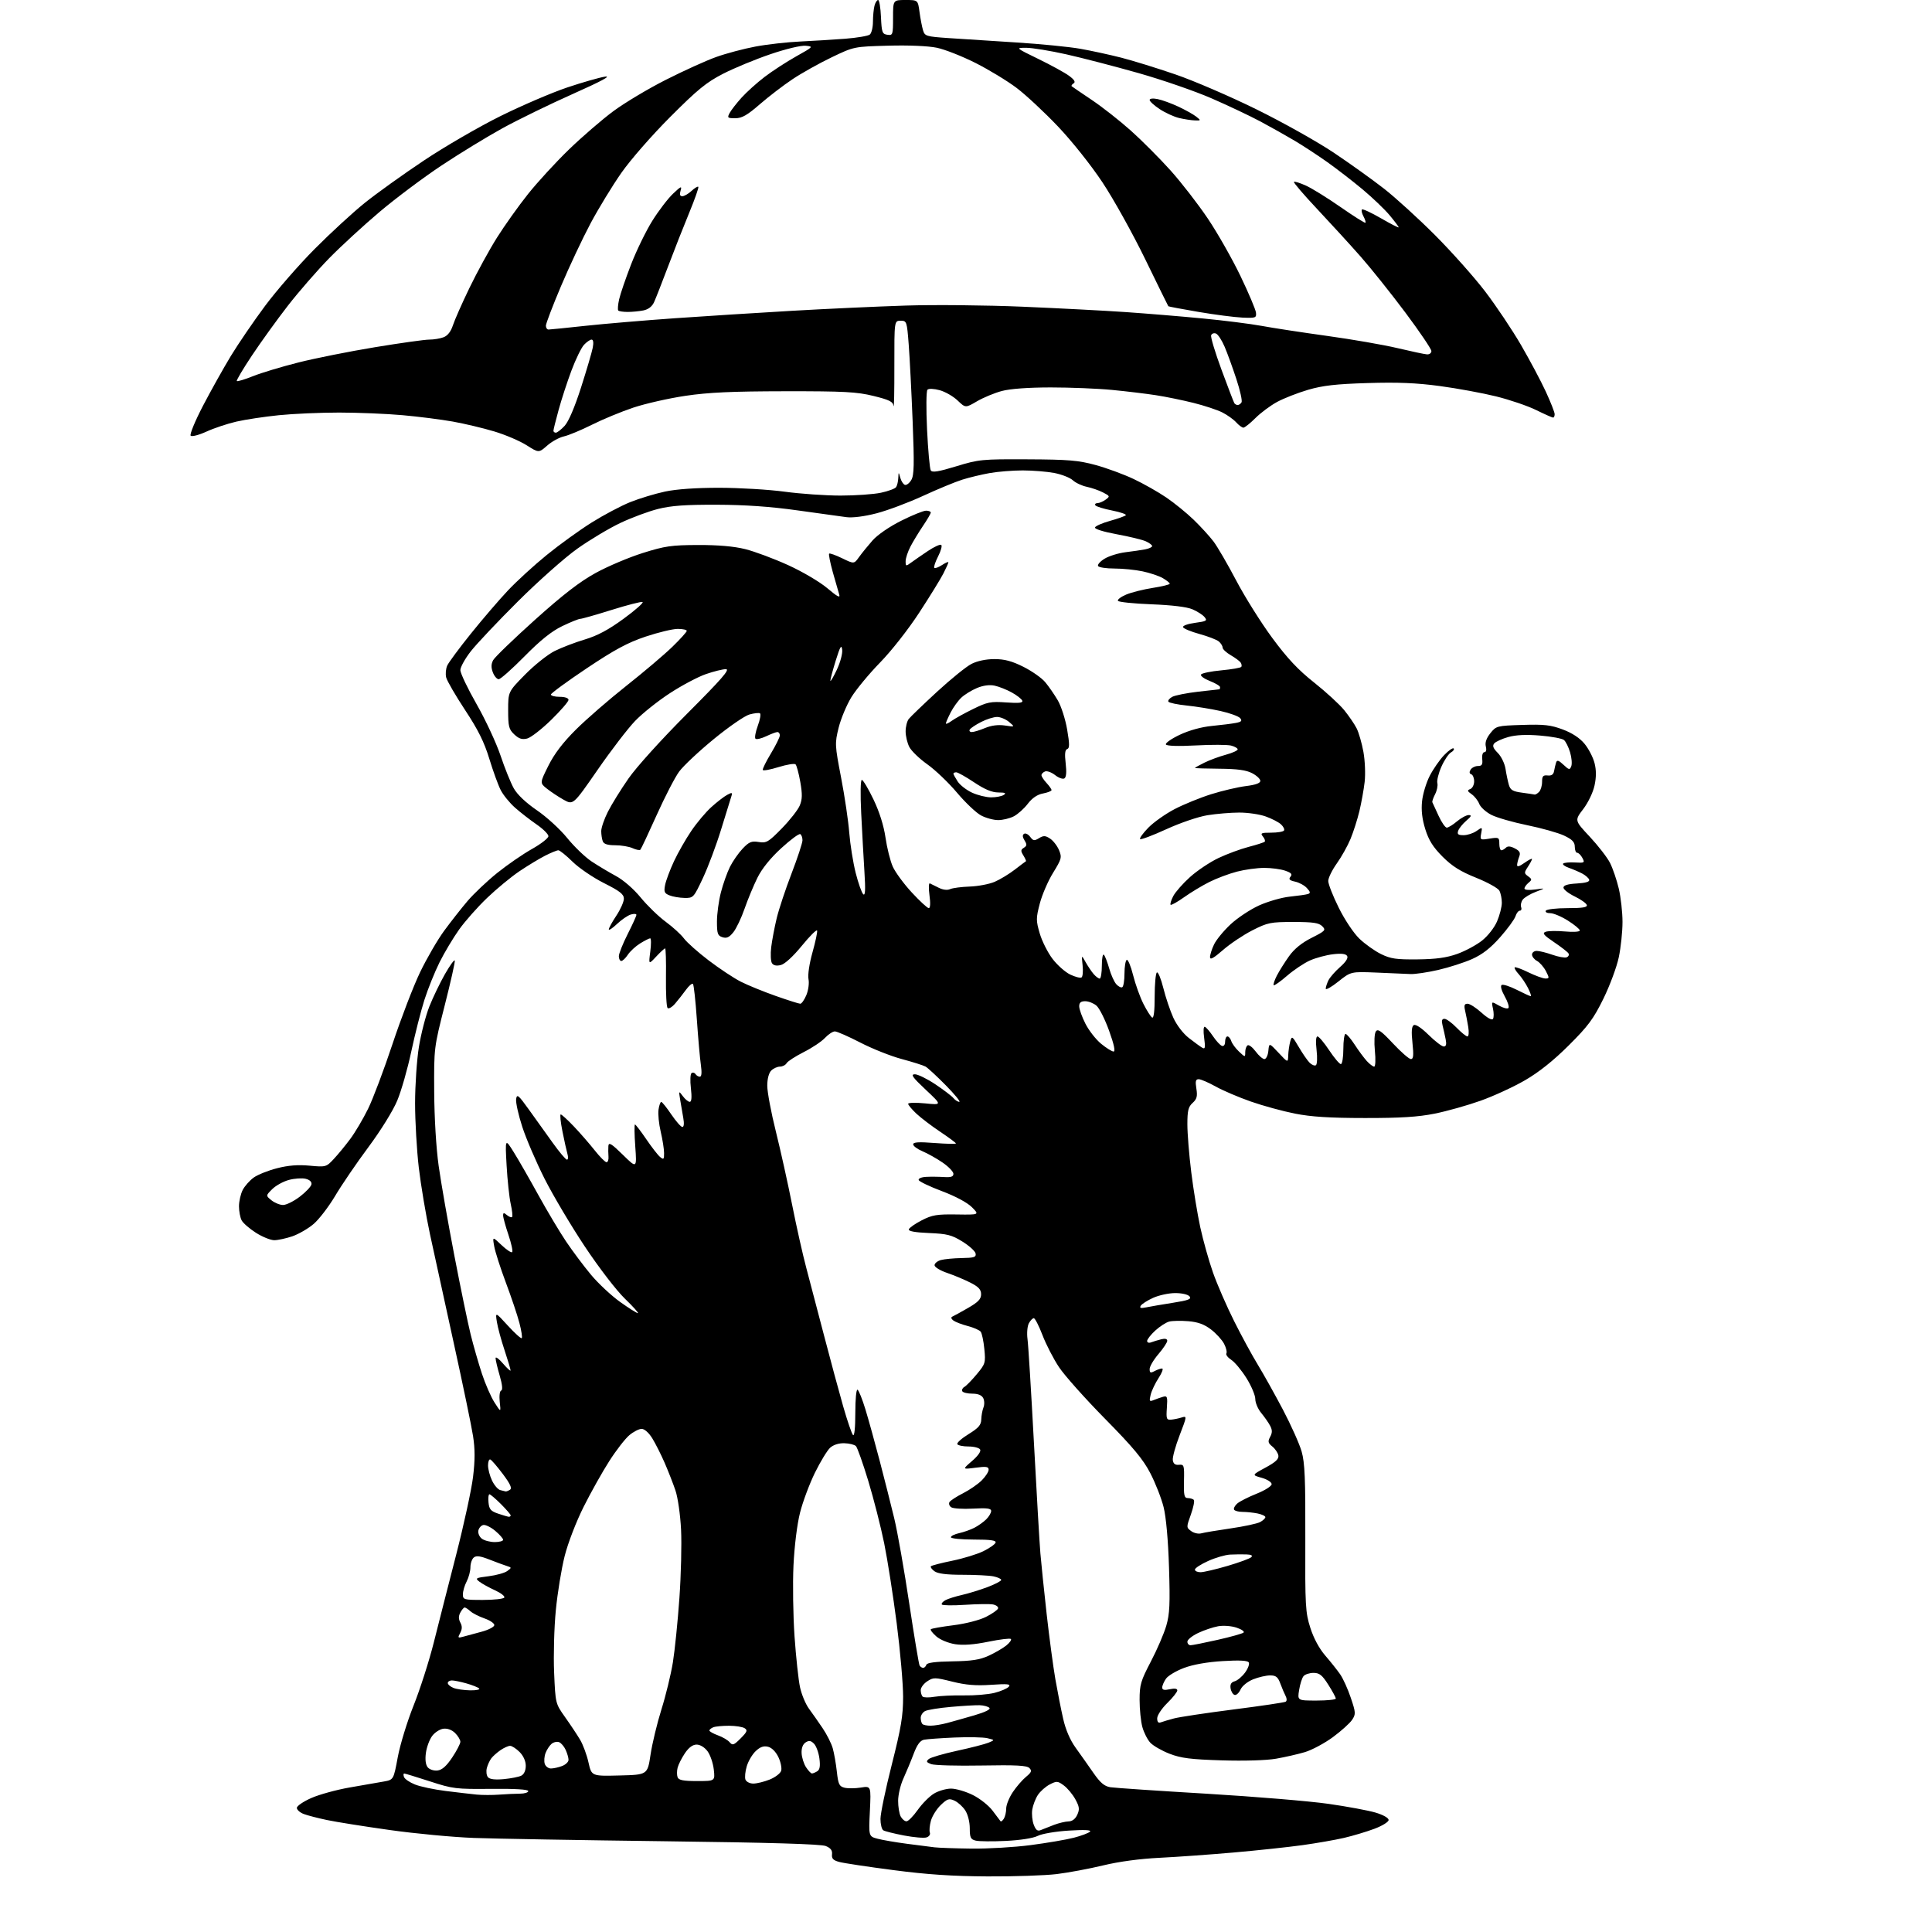 <?xml version="1.0" encoding="UTF-8" standalone="no"?>
<svg 
  version="1.1" 
  xmlns="http://www.w3.org/2000/svg" 
  xmlns:xlink="http://www.w3.org/1999/xlink" 
  xmlns:svg="http://www.w3.org/2000/svg"
  xmlns:rdf="http://www.w3.org/1999/02/22-rdf-syntax-ns#"
  xmlns:cc="http://creativecommons.org/ns#"
  xmlns:dc="http://purl.org/dc/elements/1.1/"
  viewBox="0 0 768 768"
  width="768"
  height="768"
>
<style>svg {background-color: white; }</style>"
<path stroke="none" fill="black" fill-rule="evenodd" d="M392.53,745.90C378.70,745.83 368.49,745.15 355.15,743.40C345.06,742.09 335.39,740.63 333.65,740.16C331.21,739.51 330.55,738.83 330.74,737.13C330.92,735.57 330.21,734.62 328.24,733.82C326.38,733.05 305.83,732.44 264.50,731.93C230.95,731.51 196.69,730.91 188.36,730.61C180.04,730.30 164.96,728.88 154.86,727.45C144.76,726.03 133.56,724.25 129.98,723.49C126.39,722.74 122.23,721.66 120.73,721.09C119.23,720.52 118.00,719.42 118.00,718.66C118.00,717.90 120.59,716.13 123.75,714.74C126.91,713.34 133.78,711.46 139.00,710.55C144.22,709.64 150.29,708.58 152.47,708.20C156.45,707.50 156.45,707.50 158.12,698.50C159.04,693.55 161.87,684.32 164.40,677.99C166.94,671.65 170.55,660.40 172.42,652.99C174.28,645.57 178.31,629.78 181.37,617.89C184.42,606.01 187.42,592.17 188.04,587.13C188.85,580.45 188.85,576.06 188.05,570.89C187.45,566.99 184.01,550.45 180.43,534.15C176.84,517.84 172.57,498.27 170.93,490.66C169.30,483.05 167.30,471.13 166.48,464.17C165.67,457.21 165.00,445.66 165.00,438.51C165.01,431.35 165.69,421.27 166.53,416.10C167.37,410.93 169.23,403.73 170.67,400.10C172.11,396.47 174.91,390.67 176.88,387.21C178.86,383.75 180.61,381.33 180.78,381.84C180.95,382.35 179.15,390.35 176.79,399.63C172.51,416.48 172.50,416.52 172.60,434.00C172.66,444.41 173.38,456.36 174.38,463.50C175.31,470.10 178.10,486.07 180.59,499.00C183.08,511.93 186.01,526.10 187.10,530.50C188.19,534.90 190.20,541.88 191.55,546.00C192.90,550.12 195.16,555.30 196.57,557.50C199.13,561.50 199.13,561.50 198.66,557.30C198.40,554.89 198.64,552.95 199.23,552.76C199.89,552.54 199.68,550.41 198.63,546.80C197.73,543.72 197.00,540.60 197.00,539.88C197.00,539.16 198.33,540.13 199.96,542.04C201.59,543.94 202.94,545.17 202.96,544.77C202.98,544.37 201.91,540.77 200.58,536.77C199.24,532.77 197.87,527.70 197.52,525.50C196.89,521.50 196.89,521.50 201.89,526.97C204.64,529.98 207.12,532.21 207.40,531.93C207.69,531.65 207.27,528.92 206.47,525.88C205.68,522.84 203.26,515.64 201.10,509.89C198.94,504.13 196.85,497.64 196.46,495.46C195.75,491.50 195.75,491.50 199.36,494.93C201.35,496.82 203.25,498.08 203.60,497.74C203.94,497.39 203.27,494.30 202.11,490.86C200.95,487.42 200.00,483.97 200.00,483.18C200.00,482.02 200.28,481.99 201.52,483.02C202.36,483.72 203.28,484.06 203.56,483.78C203.84,483.49 203.60,481.17 203.02,478.60C202.45,476.03 201.71,469.11 201.38,463.22C200.79,452.50 200.79,452.50 204.22,458.00C206.11,461.02 210.50,468.68 213.98,475.00C217.47,481.32 222.43,489.65 225.02,493.50C227.61,497.35 232.09,503.33 234.97,506.78C237.86,510.23 243.04,515.07 246.49,517.53C249.93,519.99 253.12,522.00 253.56,522.00C254.00,522.00 251.69,519.41 248.41,516.25C245.03,512.98 238.15,504.03 232.48,495.51C226.99,487.26 219.78,475.11 216.45,468.51C213.12,461.90 209.14,452.64 207.61,447.92C206.07,443.20 204.98,438.25 205.17,436.92C205.48,434.77 206.05,435.23 210.19,441.00C212.76,444.57 217.03,450.53 219.68,454.24C222.33,457.95 224.89,460.98 225.37,460.99C225.84,461.00 225.94,459.99 225.58,458.75C225.22,457.51 224.32,453.46 223.58,449.75C222.84,446.04 222.53,443.00 222.90,443.00C223.27,443.00 225.61,445.14 228.10,447.75C230.58,450.36 234.31,454.64 236.38,457.25C238.44,459.86 240.57,462.00 241.10,462.00C241.64,462.00 241.99,460.99 241.88,459.75C241.78,458.51 241.76,456.62 241.84,455.53C241.97,453.94 243.05,454.59 247.58,459.03C253.15,464.50 253.15,464.50 252.53,455.75C252.18,450.94 252.13,447.00 252.41,447.00C252.69,447.00 254.69,449.61 256.86,452.79C259.02,455.97 261.51,459.18 262.39,459.91C263.81,461.08 264.00,460.90 263.98,458.37C263.98,456.79 263.37,452.96 262.64,449.86C261.91,446.76 261.52,442.82 261.77,441.11C262.02,439.40 262.51,438.01 262.86,438.03C263.21,438.04 265.02,440.29 266.87,443.03C268.73,445.76 270.70,448.00 271.26,448.00C271.86,448.00 272.01,446.60 271.63,444.50C271.28,442.57 270.73,439.31 270.39,437.25C269.79,433.56 269.81,433.54 271.45,435.75C272.36,436.99 273.60,438.00 274.19,438.00C274.91,438.00 275.06,436.19 274.64,432.56C274.28,429.51 274.41,426.87 274.93,426.54C275.44,426.23 276.14,426.42 276.49,426.98C276.84,427.54 277.60,428.00 278.19,428.00C278.91,428.00 279.04,426.39 278.60,423.25C278.22,420.64 277.51,412.48 277.00,405.12C276.49,397.76 275.80,391.47 275.46,391.12C275.12,390.78 273.86,391.84 272.67,393.48C271.48,395.12 269.53,397.60 268.34,398.98C267.14,400.37 265.81,401.14 265.37,400.70C264.94,400.27 264.65,394.76 264.73,388.45C264.82,382.15 264.67,377.00 264.39,377.00C264.11,377.00 262.52,378.46 260.85,380.25C257.82,383.50 257.82,383.50 258.50,378.25C258.88,375.36 258.86,373.00 258.46,373.00C258.06,373.00 256.27,373.91 254.47,375.02C252.68,376.13 250.48,378.15 249.58,379.52C248.69,380.88 247.51,382.00 246.98,382.00C246.44,382.00 246.00,381.15 246.00,380.12C246.00,379.09 247.57,375.15 249.48,371.37C251.40,367.59 252.97,364.13 252.98,363.68C252.99,363.23 251.99,363.17 250.75,363.54C249.51,363.92 247.04,365.61 245.25,367.31C243.46,369.00 242.00,369.97 242.00,369.45C242.01,368.93 243.35,366.48 245.00,364.00C246.65,361.52 247.99,358.49 248.00,357.26C248.00,355.47 246.44,354.24 240.10,351.05C235.75,348.86 230.12,345.03 227.59,342.54C225.06,340.04 222.52,338.00 221.95,338.00C221.39,338.00 219.03,338.96 216.71,340.14C214.39,341.32 209.80,344.10 206.50,346.32C203.20,348.54 197.41,353.32 193.64,356.93C189.86,360.54 184.85,366.20 182.51,369.50C180.16,372.80 176.66,378.65 174.74,382.50C172.82,386.35 170.10,393.10 168.70,397.50C167.30,401.90 164.96,411.12 163.49,418.00C162.03,424.88 159.52,433.65 157.91,437.50C156.24,441.52 151.36,449.40 146.45,456.00C141.75,462.32 135.81,471.03 133.26,475.34C130.70,479.65 126.84,484.69 124.69,486.53C122.53,488.38 118.71,490.59 116.21,491.45C113.70,492.30 110.46,493.00 109.02,493.00C107.57,493.00 104.31,491.68 101.77,490.07C99.22,488.45 96.66,486.23 96.07,485.13C95.48,484.03 95.00,481.50 95.00,479.52C95.00,477.53 95.67,474.61 96.48,473.03C97.30,471.45 99.28,469.22 100.88,468.08C102.48,466.94 106.65,465.28 110.14,464.39C114.56,463.25 118.49,462.94 123.06,463.37C129.50,463.97 129.69,463.92 132.66,460.74C134.33,458.96 137.28,455.38 139.21,452.78C141.15,450.19 144.34,444.79 146.31,440.78C148.28,436.78 152.65,425.18 156.03,415.00C159.41,404.82 164.34,392.00 166.98,386.50C169.63,381.00 173.94,373.57 176.56,370.00C179.18,366.43 183.35,361.11 185.83,358.20C188.31,355.28 193.63,350.24 197.66,347.00C201.69,343.76 207.92,339.47 211.50,337.47C215.07,335.46 218.00,333.18 218.00,332.39C218.00,331.60 215.89,329.51 213.31,327.73C210.73,325.95 206.87,322.96 204.74,321.07C202.60,319.18 200.04,316.03 199.04,314.07C198.03,312.11 196.00,306.51 194.51,301.63C192.49,295.00 190.06,290.10 184.89,282.27C181.09,276.50 177.71,270.68 177.37,269.32C177.02,267.96 177.22,265.82 177.79,264.56C178.36,263.31 182.58,257.61 187.17,251.90C191.75,246.20 198.37,238.48 201.88,234.76C205.39,231.03 212.36,224.65 217.38,220.58C222.39,216.50 230.42,210.71 235.20,207.71C239.99,204.71 246.90,201.05 250.55,199.59C254.20,198.13 260.41,196.25 264.34,195.41C268.91,194.44 276.75,193.89 286.00,193.90C293.98,193.91 305.65,194.61 311.94,195.46C318.23,196.31 328.22,197.00 334.14,197.00C340.06,197.00 347.29,196.49 350.20,195.87C353.12,195.25 355.83,194.24 356.23,193.62C356.64,193.01 357.02,191.38 357.08,190.00C357.20,187.50 357.20,187.50 357.88,189.93C358.25,191.26 359.08,192.53 359.71,192.74C360.35,192.95 361.49,192.08 362.25,190.81C363.38,188.92 363.47,184.67 362.79,167.50C362.33,155.95 361.63,142.22 361.23,137.00C360.52,127.73 360.44,127.50 358.00,127.50C355.50,127.50 355.50,127.50 355.52,145.50C355.54,155.40 355.40,162.55 355.22,161.39C354.96,159.65 353.52,158.94 347.20,157.39C340.58,155.77 335.64,155.50 312.00,155.53C290.94,155.56 281.69,155.98 272.50,157.34C265.90,158.32 256.58,160.43 251.80,162.02C247.01,163.62 239.59,166.69 235.30,168.84C231.01,170.99 226.00,173.07 224.18,173.47C222.35,173.87 219.35,175.51 217.51,177.13C214.17,180.06 214.17,180.06 209.33,176.99C206.67,175.30 200.90,172.83 196.50,171.51C192.10,170.18 184.68,168.42 180.00,167.58C175.32,166.75 166.32,165.60 160.00,165.04C153.68,164.47 142.36,164.01 134.86,164.00C127.35,164.00 116.55,164.47 110.86,165.05C105.16,165.63 97.58,166.77 94.00,167.59C90.42,168.41 85.06,170.20 82.07,171.57C79.09,172.93 76.27,173.67 75.80,173.20C75.33,172.73 77.51,167.43 80.63,161.42C83.76,155.42 88.75,146.49 91.72,141.58C94.70,136.68 100.84,127.68 105.38,121.58C109.92,115.49 118.77,105.32 125.06,98.99C131.35,92.66 140.32,84.41 145.00,80.65C149.68,76.89 160.25,69.31 168.50,63.81C176.75,58.30 190.47,50.34 199.00,46.12C207.53,41.90 219.45,36.79 225.50,34.76C231.55,32.73 238.30,30.80 240.50,30.47C243.19,30.07 238.98,32.32 227.72,37.34C218.49,41.45 205.89,47.60 199.72,50.99C193.55,54.39 182.69,61.02 175.58,65.74C168.48,70.45 157.45,78.70 151.08,84.07C144.71,89.44 135.61,97.80 130.85,102.66C126.10,107.52 118.72,116.00 114.45,121.50C110.18,127.00 103.77,135.89 100.19,141.26C96.61,146.63 93.89,151.22 94.14,151.47C94.39,151.72 97.28,150.85 100.55,149.54C103.82,148.22 111.96,145.77 118.62,144.09C125.29,142.41 138.99,139.68 149.06,138.02C159.13,136.36 168.84,135.00 170.62,135.00C172.41,135.00 174.98,134.58 176.34,134.06C177.94,133.45 179.24,131.79 180.04,129.31C180.72,127.22 183.69,120.49 186.65,114.38C189.61,108.26 194.50,99.32 197.53,94.50C200.55,89.69 206.12,81.87 209.90,77.13C213.69,72.38 221.03,64.39 226.22,59.37C231.41,54.36 239.31,47.54 243.78,44.22C248.26,40.90 257.67,35.27 264.71,31.71C271.74,28.15 280.73,24.07 284.69,22.66C288.64,21.24 295.66,19.38 300.29,18.51C304.91,17.64 312.93,16.74 318.10,16.50C323.27,16.25 331.32,15.76 336.00,15.40C340.68,15.03 345.06,14.29 345.75,13.75C346.44,13.20 347.01,10.90 347.01,8.63C347.02,6.36 347.30,3.49 347.63,2.25C347.96,1.01 348.61,-0.00 349.07,0.00C349.53,0.00 350.04,3.04 350.20,6.75C350.47,12.88 350.71,13.53 352.75,13.82C354.90,14.13 355.00,13.83 355.00,7.07C355.00,0.00 355.00,0.00 359.94,-0.00C364.88,-0.00 364.88,-0.00 365.52,4.75C365.87,7.36 366.50,10.62 366.91,12.00C367.62,14.37 368.14,14.53 377.08,15.14C382.26,15.49 394.38,16.27 404.00,16.88C413.62,17.48 425.10,18.62 429.50,19.40C433.90,20.18 441.19,21.77 445.70,22.92C450.21,24.07 459.88,27.06 467.20,29.57C474.51,32.07 489.05,38.34 499.50,43.49C509.95,48.64 523.75,56.38 530.17,60.68C536.59,64.98 545.59,71.42 550.17,75.00C554.75,78.58 563.90,86.91 570.50,93.53C577.10,100.15 586.05,110.20 590.38,115.87C594.71,121.55 601.11,131.10 604.60,137.10C608.09,143.11 612.53,151.45 614.47,155.65C616.41,159.85 618.00,163.89 618.00,164.64C618.00,165.39 617.72,166.00 617.37,166.00C617.03,166.00 613.99,164.65 610.62,162.99C607.26,161.34 600.09,158.90 594.71,157.57C589.33,156.24 579.27,154.39 572.36,153.46C563.08,152.21 555.58,151.90 543.65,152.27C531.07,152.65 525.84,153.25 520.00,154.95C515.88,156.16 510.33,158.33 507.66,159.78C505.00,161.23 501.11,164.12 499.03,166.21C496.94,168.29 494.80,170.00 494.27,170.00C493.74,170.00 492.45,169.05 491.40,167.89C490.36,166.74 487.89,164.96 485.91,163.96C483.94,162.95 478.77,161.24 474.41,160.15C470.06,159.07 463.35,157.69 459.50,157.10C455.65,156.50 447.84,155.56 442.14,155.01C436.45,154.45 425.42,154.01 417.64,154.01C408.72,154.02 401.56,154.54 398.24,155.43C395.34,156.20 390.91,158.04 388.39,159.51C383.80,162.20 383.80,162.20 380.65,159.19C378.92,157.54 375.71,155.70 373.53,155.11C371.24,154.49 369.19,154.41 368.68,154.92C368.19,155.41 368.12,162.38 368.52,170.79C368.92,179.03 369.58,186.33 370.00,187.00C370.57,187.92 373.04,187.52 380.13,185.36C389.10,182.62 390.32,182.50 408.50,182.59C424.73,182.66 428.67,182.99 435.50,184.85C439.90,186.05 446.74,188.56 450.69,190.44C454.65,192.31 460.50,195.63 463.69,197.81C466.89,199.99 471.76,203.96 474.53,206.64C477.29,209.31 480.82,213.18 482.38,215.23C483.93,217.28 488.01,224.29 491.44,230.81C494.87,237.33 501.31,247.59 505.75,253.60C511.76,261.74 516.02,266.28 522.40,271.33C527.11,275.07 532.49,280.01 534.36,282.31C536.22,284.62 538.45,287.87 539.29,289.54C540.14,291.22 541.35,295.42 541.98,298.88C542.61,302.35 542.83,307.73 542.47,310.84C542.11,313.95 541.16,319.20 540.37,322.50C539.57,325.80 537.99,330.75 536.85,333.50C535.71,336.25 533.25,340.64 531.39,343.25C529.52,345.87 528.00,349.00 528.00,350.21C528.00,351.43 529.87,356.21 532.17,360.83C534.53,365.61 538.09,370.93 540.38,373.14C542.61,375.28 546.48,378.03 548.97,379.25C552.79,381.13 555.06,381.46 563.50,381.37C570.85,381.29 575.03,380.71 579.27,379.20C582.44,378.07 586.88,375.68 589.13,373.90C591.46,372.05 594.03,368.77 595.11,366.25C596.15,363.82 597.00,360.49 597.00,358.85C597.00,357.21 596.56,355.05 596.03,354.06C595.50,353.06 591.34,350.75 586.78,348.92C580.53,346.41 577.26,344.36 573.45,340.55C569.67,336.76 567.95,334.03 566.58,329.64C565.32,325.61 564.91,322.13 565.29,318.53C565.58,315.64 566.96,311.08 568.35,308.39C569.74,305.70 572.30,302.01 574.05,300.19C575.79,298.37 577.50,297.17 577.85,297.52C578.20,297.86 577.71,298.58 576.77,299.11C575.83,299.63 574.13,302.18 572.98,304.78C571.83,307.37 571.11,310.30 571.37,311.29C571.62,312.28 571.22,314.27 570.47,315.72C569.72,317.17 569.23,318.61 569.39,318.93C569.54,319.24 570.65,321.64 571.84,324.25C573.03,326.86 574.51,329.00 575.11,329.00C575.72,329.00 577.55,327.88 579.18,326.50C580.82,325.13 582.91,324.00 583.83,324.00C585.11,324.01 584.89,324.53 582.87,326.25C581.43,327.49 579.98,329.29 579.65,330.25C579.19,331.64 579.63,332.00 581.81,332.00C583.32,332.00 585.62,331.25 586.92,330.34C589.26,328.71 589.29,328.72 588.79,331.33C588.30,333.90 588.39,333.96 592.14,333.36C595.80,332.78 596.00,332.88 596.00,335.37C596.00,336.82 596.36,338.00 596.80,338.00C597.24,338.00 598.06,337.54 598.63,336.97C599.33,336.27 600.45,336.35 602.17,337.25C604.11,338.25 604.51,339.00 603.91,340.52C603.49,341.61 603.11,343.09 603.07,343.82C603.02,344.71 603.97,344.45 606.00,343.00C607.65,341.83 609.00,341.14 609.00,341.47C609.00,341.80 608.26,343.20 607.36,344.57C605.83,346.90 605.84,347.16 607.45,348.34C609.03,349.49 609.04,349.72 607.59,350.93C606.72,351.65 606.00,352.68 606.00,353.21C606.00,353.77 607.78,353.93 610.25,353.59C614.50,353.01 614.50,353.01 610.50,354.52C608.30,355.36 605.97,356.75 605.32,357.62C604.67,358.48 604.38,359.83 604.68,360.60C604.97,361.37 604.75,362.00 604.17,362.00C603.60,362.00 602.82,363.00 602.43,364.23C602.04,365.46 599.29,369.21 596.33,372.56C592.51,376.88 589.28,379.40 585.22,381.22C582.08,382.63 576.00,384.58 571.71,385.57C567.43,386.55 562.48,387.28 560.71,387.20C558.95,387.11 552.89,386.86 547.26,386.62C537.01,386.20 537.01,386.20 532.01,390.18C529.25,392.38 527.00,393.65 527.00,393.02C527.00,392.39 527.49,390.89 528.08,389.68C528.68,388.48 530.77,386.10 532.73,384.38C535.00,382.39 536.00,380.81 535.51,380.01C534.97,379.14 533.22,378.93 529.87,379.33C527.19,379.65 523.09,380.75 520.75,381.79C518.41,382.82 514.31,385.57 511.63,387.88C508.96,390.20 506.56,391.89 506.31,391.64C506.06,391.39 506.62,389.68 507.56,387.84C508.51,386.00 510.68,382.54 512.39,380.14C514.47,377.21 517.44,374.80 521.38,372.81C526.88,370.03 527.16,369.73 525.59,368.17C524.26,366.84 521.94,366.50 514.16,366.50C505.07,366.50 503.93,366.73 497.84,369.82C494.24,371.65 488.98,375.18 486.15,377.65C482.46,380.88 481.00,381.68 481.00,380.48C481.00,379.56 481.71,377.30 482.59,375.46C483.46,373.61 486.41,370.02 489.14,367.47C491.86,364.92 496.97,361.53 500.49,359.93C504.01,358.34 509.50,356.76 512.69,356.43C515.89,356.10 519.12,355.64 519.89,355.40C521.00,355.04 520.93,354.58 519.53,353.04C518.58,351.98 516.47,350.82 514.85,350.47C512.58,349.97 512.15,349.52 512.98,348.52C513.82,347.52 513.33,346.96 510.88,346.11C509.13,345.50 505.39,345.00 502.56,345.00C499.73,345.00 494.84,345.67 491.69,346.49C488.54,347.31 483.61,349.16 480.73,350.61C477.85,352.05 473.32,354.79 470.65,356.69C467.99,358.58 465.59,359.92 465.33,359.66C465.07,359.40 465.54,357.85 466.38,356.22C467.23,354.59 470.23,351.18 473.07,348.63C475.90,346.08 480.98,342.69 484.36,341.08C487.74,339.48 493.13,337.49 496.35,336.65C499.56,335.82 502.44,334.89 502.74,334.59C503.04,334.29 502.72,333.36 502.02,332.52C500.92,331.20 501.34,331.00 505.32,331.00C507.83,331.00 510.12,330.61 510.42,330.13C510.71,329.66 510.15,328.54 509.18,327.66C508.20,326.78 505.45,325.37 503.07,324.53C500.70,323.69 495.99,323.00 492.62,323.01C489.26,323.01 483.57,323.49 480.00,324.06C476.34,324.65 469.20,327.08 463.65,329.62C458.23,332.10 453.53,333.87 453.21,333.55C452.89,333.23 454.36,331.19 456.48,329.02C458.60,326.85 463.30,323.53 466.92,321.64C470.54,319.75 477.10,317.08 481.50,315.70C485.90,314.32 492.09,312.88 495.25,312.48C499.08,312.01 501.00,311.32 501.00,310.41C501.00,309.66 499.54,308.29 497.75,307.36C495.39,306.12 491.84,305.64 484.75,305.58C479.39,305.54 475.00,305.40 475.00,305.27C475.00,305.14 476.69,304.20 478.75,303.18C480.81,302.15 484.64,300.74 487.25,300.03C489.86,299.32 492.00,298.36 492.00,297.89C492.00,297.42 490.81,296.74 489.35,296.37C487.90,296.01 481.61,295.98 475.39,296.32C468.45,296.69 463.84,296.55 463.47,295.95C463.14,295.42 465.60,293.68 468.94,292.10C472.74,290.31 477.55,288.98 481.76,288.57C485.47,288.21 489.76,287.67 491.30,287.37C493.50,286.94 493.86,286.54 492.98,285.47C492.36,284.73 488.86,283.46 485.18,282.64C481.51,281.82 475.46,280.84 471.74,280.46C468.02,280.08 464.74,279.39 464.46,278.93C464.18,278.47 464.87,277.61 465.99,277.00C467.12,276.40 471.74,275.48 476.27,274.96C480.80,274.44 484.61,274.01 484.75,274.01C484.89,274.00 485.00,273.62 485.00,273.15C485.00,272.69 483.16,271.58 480.91,270.70C478.66,269.81 477.09,268.66 477.42,268.13C477.75,267.60 481.39,266.85 485.52,266.47C489.65,266.08 493.22,265.46 493.45,265.08C493.68,264.71 493.56,263.94 493.18,263.38C492.81,262.81 491.04,261.50 489.25,260.46C487.46,259.42 486.00,258.05 486.00,257.41C486.00,256.77 485.31,255.67 484.47,254.97C483.62,254.27 480.16,252.94 476.77,252.01C473.38,251.08 470.45,249.86 470.27,249.30C470.08,248.73 472.23,247.96 475.05,247.59C479.61,246.98 480.02,246.73 478.83,245.30C478.10,244.41 475.93,243.02 474.00,242.20C471.79,241.25 465.80,240.53 457.73,240.22C450.70,239.95 444.71,239.33 444.40,238.85C444.10,238.36 445.58,237.24 447.68,236.35C449.78,235.47 454.54,234.28 458.25,233.70C461.96,233.12 465.00,232.37 465.00,232.04C465.00,231.70 463.76,230.71 462.25,229.83C460.74,228.95 457.12,227.73 454.20,227.12C451.29,226.50 446.25,226.00 443.01,226.00C439.77,226.00 436.84,225.56 436.51,225.02C436.17,224.47 437.34,223.16 439.09,222.09C440.85,221.02 444.58,219.87 447.39,219.52C450.20,219.18 453.74,218.66 455.25,218.37C456.76,218.08 458.00,217.50 458.00,217.08C458.00,216.66 456.87,215.81 455.49,215.18C454.11,214.55 448.92,213.29 443.95,212.38C438.71,211.42 435.07,210.29 435.27,209.68C435.47,209.10 438.15,207.92 441.23,207.06C444.32,206.20 447.15,205.19 447.52,204.82C447.89,204.45 445.44,203.60 442.07,202.93C438.71,202.27 435.71,201.34 435.42,200.87C435.12,200.39 435.50,200.00 436.25,200.00C437.00,200.00 438.46,199.38 439.50,198.62C441.29,197.32 441.24,197.18 438.44,195.74C436.82,194.92 433.93,193.91 432.00,193.51C430.07,193.11 427.58,191.94 426.45,190.90C425.32,189.87 422.00,188.57 419.06,188.01C416.13,187.46 410.50,187.00 406.55,187.00C402.60,187.00 396.70,187.47 393.43,188.05C390.17,188.63 385.25,189.81 382.50,190.68C379.75,191.54 372.74,194.44 366.93,197.12C361.11,199.80 352.79,202.92 348.43,204.05C343.64,205.29 338.91,205.90 336.50,205.58C334.30,205.30 325.52,204.09 317.00,202.88C306.40,201.39 296.29,200.68 285.00,200.64C272.53,200.60 266.82,201.00 261.61,202.31C257.82,203.26 251.07,205.77 246.61,207.88C242.15,209.99 234.45,214.60 229.50,218.11C224.55,221.62 213.95,231.03 205.95,239.00C197.94,246.97 189.51,255.90 187.20,258.84C184.89,261.78 183.00,265.18 183.00,266.39C183.00,267.61 185.91,273.70 189.46,279.93C193.01,286.15 197.29,295.35 198.98,300.37C200.66,305.39 203.04,311.27 204.27,313.44C205.66,315.89 209.11,319.15 213.43,322.10C217.24,324.69 222.64,329.63 225.43,333.07C228.22,336.52 232.59,340.72 235.14,342.42C237.69,344.11 242.05,346.72 244.83,348.22C247.81,349.82 251.85,353.33 254.69,356.79C257.34,360.02 261.81,364.35 264.62,366.41C267.44,368.48 270.70,371.46 271.87,373.03C273.03,374.61 277.48,378.56 281.75,381.81C286.02,385.06 291.76,388.86 294.51,390.25C297.25,391.64 303.47,394.17 308.33,395.89C313.19,397.60 317.60,399.00 318.13,399.00C318.66,399.00 319.75,397.45 320.54,395.56C321.34,393.65 321.72,390.83 321.39,389.21C321.06,387.53 321.72,383.06 322.97,378.60C324.16,374.36 324.99,370.46 324.81,369.92C324.63,369.38 321.90,372.09 318.75,375.95C315.30,380.17 311.99,383.22 310.41,383.61C308.67,384.05 307.48,383.80 306.87,382.89C306.37,382.12 306.24,379.25 306.57,376.50C306.91,373.75 307.89,368.57 308.75,365.00C309.61,361.43 312.27,353.42 314.66,347.21C317.05,340.99 319.00,335.06 319.00,334.01C319.00,332.97 318.61,331.87 318.12,331.58C317.64,331.28 314.24,333.79 310.57,337.16C306.28,341.08 302.89,345.29 301.10,348.89C299.57,351.98 297.27,357.51 295.99,361.19C294.72,364.87 292.71,369.09 291.53,370.57C289.89,372.62 288.86,373.09 287.19,372.56C285.28,371.96 285.00,371.15 285.00,366.33C285.00,363.28 285.71,358.05 286.58,354.70C287.44,351.36 289.07,346.79 290.18,344.56C291.30,342.33 293.57,339.07 295.22,337.33C297.77,334.65 298.75,334.25 301.60,334.71C304.67,335.21 305.46,334.74 310.79,329.30C313.99,326.02 317.20,321.93 317.92,320.20C318.94,317.74 318.98,315.69 318.13,310.84C317.53,307.43 316.68,304.28 316.25,303.85C315.82,303.42 312.78,303.91 309.49,304.93C306.19,305.96 303.38,306.47 303.22,306.07C303.07,305.66 304.53,302.70 306.47,299.48C308.41,296.25 310.00,293.03 310.00,292.31C310.00,291.59 309.57,291.00 309.03,291.00C308.50,291.00 306.48,291.76 304.55,292.68C302.61,293.60 300.70,294.04 300.31,293.64C299.92,293.25 300.34,290.93 301.24,288.49C302.15,286.05 302.53,283.83 302.10,283.56C301.67,283.29 299.78,283.50 297.91,284.02C296.03,284.54 289.67,288.93 283.76,293.78C277.85,298.62 271.65,304.44 269.98,306.71C268.31,308.98 264.28,316.78 261.02,324.04C257.76,331.30 254.85,337.49 254.55,337.78C254.25,338.08 252.86,337.80 251.46,337.16C250.05,336.52 246.95,336.00 244.56,336.00C241.52,336.00 240.03,335.52 239.61,334.42C239.27,333.55 239.00,331.73 239.00,330.38C239.00,329.04 240.18,325.59 241.63,322.72C243.07,319.85 246.75,313.90 249.81,309.50C253.01,304.89 262.87,293.99 273.09,283.75C286.89,269.93 290.32,266.00 288.56,266.00C287.33,266.00 283.75,266.88 280.63,267.96C277.50,269.03 271.05,272.45 266.30,275.55C261.54,278.65 255.31,283.61 252.46,286.59C249.60,289.56 242.89,298.31 237.56,306.02C227.85,320.04 227.85,320.04 224.05,317.91C221.95,316.73 218.97,314.75 217.41,313.51C214.57,311.25 214.57,311.25 218.00,304.37C220.35,299.65 223.78,295.15 228.96,290.00C233.11,285.87 242.12,278.05 249.00,272.61C255.88,267.17 264.09,260.21 267.25,257.14C270.41,254.07 273.00,251.21 273.00,250.78C273.00,250.35 271.38,250.00 269.40,250.00C267.42,250.00 261.68,251.38 256.65,253.06C249.49,255.46 244.40,258.20 233.25,265.65C225.41,270.90 219.00,275.59 219.00,276.09C219.00,276.59 220.57,277.00 222.50,277.00C224.57,277.00 226.00,277.49 226.00,278.21C226.00,278.88 222.90,282.46 219.11,286.17C215.32,289.87 211.02,293.21 209.55,293.58C207.54,294.08 206.29,293.68 204.44,291.95C202.28,289.92 202.00,288.80 202.00,282.32C202.00,274.99 202.00,274.99 208.75,268.13C212.46,264.36 217.75,260.15 220.50,258.78C223.25,257.41 228.66,255.34 232.51,254.19C237.54,252.68 241.93,250.33 248.01,245.87C252.67,242.46 256.00,239.50 255.41,239.30C254.82,239.11 249.27,240.53 243.09,242.47C236.90,244.41 231.31,246.00 230.67,246.00C230.03,246.00 226.80,247.30 223.50,248.89C219.26,250.94 214.86,254.46 208.52,260.89C203.58,265.90 198.96,270.00 198.25,270.00C197.53,270.00 196.49,268.78 195.92,267.29C195.19,265.36 195.22,263.96 196.04,262.42C196.68,261.24 204.16,254.02 212.66,246.38C223.88,236.31 230.52,231.19 236.82,227.74C241.59,225.12 250.00,221.56 255.50,219.83C264.34,217.05 266.89,216.68 277.50,216.65C285.51,216.62 291.75,217.17 296.26,218.29C299.98,219.22 307.63,222.07 313.26,224.63C319.02,227.25 325.85,231.28 328.88,233.83C332.91,237.24 334.09,237.85 333.59,236.29C333.23,235.14 332.08,231.13 331.03,227.37C329.99,223.61 329.34,220.32 329.59,220.08C329.84,219.83 332.17,220.66 334.77,221.92C339.50,224.22 339.50,224.22 341.50,221.42C342.60,219.89 345.01,216.92 346.86,214.82C348.82,212.61 353.57,209.34 358.23,207.01C362.63,204.80 367.08,203.00 368.12,203.00C369.15,203.00 370.00,203.34 370.00,203.75C369.99,204.16 368.62,206.53 366.94,209.00C365.27,211.47 363.02,215.17 361.95,217.21C360.88,219.25 360.00,221.89 360.00,223.08C360.00,225.15 360.10,225.17 362.25,223.59C363.49,222.69 366.48,220.62 368.90,219.00C371.31,217.39 373.67,216.30 374.14,216.59C374.60,216.87 374.06,218.93 372.92,221.15C371.79,223.37 371.10,225.44 371.40,225.73C371.70,226.03 373.08,225.52 374.47,224.61C375.86,223.70 377.00,223.21 377.00,223.52C377.00,223.83 376.11,225.82 375.02,227.95C373.94,230.08 369.62,237.09 365.42,243.52C361.09,250.17 354.37,258.73 349.85,263.36C345.48,267.84 340.34,274.05 338.43,277.16C336.53,280.27 334.25,285.73 333.37,289.28C331.83,295.53 331.86,296.17 334.35,309.12C335.77,316.48 337.23,326.32 337.59,331.00C337.96,335.68 339.11,342.86 340.14,346.96C341.18,351.07 342.53,354.89 343.14,355.46C343.96,356.22 344.09,353.83 343.62,346.50C343.28,341.00 342.70,330.54 342.34,323.25C341.96,315.53 342.07,310.01 342.59,310.02C343.09,310.03 345.17,313.51 347.21,317.77C349.59,322.73 351.30,328.16 352.00,332.94C352.59,337.04 353.89,342.23 354.88,344.47C355.88,346.71 359.28,351.35 362.45,354.77C365.62,358.20 368.66,361.00 369.20,361.00C369.81,361.00 369.92,359.05 369.48,355.88C369.10,353.06 369.17,350.94 369.64,351.16C370.11,351.38 371.71,352.17 373.19,352.91C374.84,353.74 376.57,353.95 377.69,353.44C378.68,352.99 382.20,352.53 385.50,352.42C388.80,352.30 393.26,351.46 395.41,350.53C397.56,349.60 401.16,347.42 403.41,345.68C405.66,343.94 407.64,342.45 407.82,342.36C407.99,342.27 407.54,341.24 406.82,340.07C405.70,338.27 405.73,337.79 407.00,337.00C408.23,336.23 408.28,335.70 407.27,334.08C406.43,332.73 406.38,331.89 407.09,331.45C407.66,331.09 408.75,331.63 409.51,332.65C410.69,334.25 411.17,334.32 413.02,333.19C414.82,332.09 415.54,332.12 417.43,333.36C418.67,334.18 420.27,336.24 420.98,337.94C422.17,340.83 422.01,341.44 418.63,346.93C416.63,350.16 414.25,355.67 413.34,359.15C411.81,365.03 411.81,365.91 413.32,371.08C414.22,374.14 416.51,378.69 418.41,381.18C420.31,383.67 423.48,386.47 425.45,387.41C427.41,388.34 429.42,388.86 429.92,388.55C430.41,388.25 430.60,386.09 430.35,383.75C429.90,379.50 429.90,379.50 431.57,382.50C432.50,384.15 433.94,386.29 434.78,387.25C435.62,388.21 436.69,389.00 437.15,389.00C437.62,389.00 438.00,386.66 438.00,383.80C438.00,380.94 438.37,379.03 438.83,379.55C439.29,380.07 440.23,382.52 440.93,385.00C441.63,387.48 442.89,390.28 443.73,391.23C444.58,392.18 445.66,392.71 446.13,392.42C446.61,392.12 447.00,389.69 447.00,387.00C447.00,384.31 447.40,381.87 447.88,381.57C448.37,381.27 449.51,384.00 450.42,387.62C451.33,391.25 453.18,396.39 454.52,399.04C455.86,401.69 457.42,404.14 457.98,404.49C458.64,404.90 459.00,401.98 459.00,396.12C459.00,391.17 459.40,386.87 459.88,386.57C460.37,386.27 461.52,389.06 462.44,392.76C463.36,396.47 465.15,401.77 466.41,404.55C467.75,407.50 470.32,410.86 472.60,412.63C474.75,414.30 477.13,416.04 477.91,416.49C479.07,417.17 479.20,416.49 478.67,412.58C478.28,409.79 478.40,407.97 478.95,408.17C479.46,408.35 480.92,410.04 482.19,411.92C483.46,413.81 485.06,415.53 485.75,415.76C486.48,416.00 487.00,415.30 487.00,414.08C487.00,412.94 487.42,412.00 487.93,412.00C488.45,412.00 489.13,412.83 489.45,413.84C489.77,414.85 491.15,416.73 492.52,418.02C494.98,420.33 495.00,420.33 495.00,418.23C495.00,417.07 495.43,415.85 495.95,415.53C496.47,415.21 497.91,416.31 499.14,417.97C500.37,419.64 501.94,421.00 502.62,421.00C503.31,421.00 504.01,419.54 504.19,417.75C504.50,414.50 504.50,414.50 508.25,418.50C511.99,422.50 511.99,422.50 512.09,419.50C512.15,417.85 512.51,415.40 512.88,414.04C513.54,411.70 513.69,411.80 516.29,416.22C517.78,418.77 519.71,421.57 520.58,422.44C521.45,423.31 522.58,423.76 523.08,423.45C523.59,423.13 523.72,420.45 523.36,417.44C522.97,414.07 523.10,412.00 523.72,412.00C524.27,412.00 526.36,414.47 528.37,417.50C530.38,420.52 532.47,423.00 533.01,423.00C533.55,423.00 534.00,420.30 534.00,417.00C534.00,413.70 534.39,411.00 534.87,411.00C535.34,411.00 536.98,412.91 538.50,415.25C540.01,417.59 542.18,420.51 543.30,421.75C544.43,422.99 545.76,424.00 546.25,424.00C546.76,424.00 546.89,421.27 546.54,417.75C546.19,414.20 546.35,410.86 546.91,410.03C547.70,408.84 549.01,409.76 553.72,414.78C556.92,418.20 560.13,421.00 560.85,421.00C561.86,421.00 562.00,419.56 561.48,414.62C560.99,410.10 561.14,408.03 561.99,407.50C562.72,407.05 565.02,408.56 567.88,411.38C570.46,413.92 573.17,416.00 573.91,416.00C574.85,416.00 575.08,415.15 574.67,413.12C574.36,411.53 573.80,409.06 573.44,407.62C572.96,405.72 573.17,405.00 574.20,405.00C574.97,405.00 577.13,406.57 579.00,408.50C580.87,410.42 582.81,412.00 583.33,412.00C583.85,412.00 583.99,410.35 583.65,408.25C583.32,406.19 582.75,403.26 582.40,401.75C581.91,399.62 582.13,399.00 583.38,399.00C584.27,399.00 586.76,400.59 588.91,402.54C591.30,404.70 593.09,405.67 593.49,405.02C593.85,404.43 593.85,402.61 593.49,400.98C592.84,398.00 592.84,398.00 595.86,399.73C597.51,400.68 599.20,401.13 599.61,400.72C600.02,400.31 599.37,398.22 598.15,396.06C596.84,393.72 596.35,391.90 596.94,391.54C597.48,391.20 600.18,392.07 602.93,393.46C605.68,394.86 608.19,396.00 608.49,396.00C608.80,396.00 608.31,394.54 607.41,392.75C606.51,390.96 604.84,388.49 603.71,387.25C602.58,386.02 601.87,384.80 602.12,384.54C602.38,384.29 604.82,385.17 607.54,386.51C610.27,387.84 613.30,388.95 614.28,388.97C615.92,389.00 615.94,388.79 614.52,386.03C613.67,384.40 612.08,382.58 610.99,381.99C609.90,381.41 609.00,380.27 609.00,379.46C609.00,378.66 609.84,378.00 610.87,378.00C611.91,378.00 614.70,378.69 617.08,379.53C619.46,380.37 622.02,380.82 622.77,380.54C623.52,380.25 623.84,379.55 623.49,378.98C623.14,378.42 620.56,376.41 617.75,374.52C613.63,371.74 612.98,370.95 614.39,370.41C615.35,370.04 618.80,369.98 622.07,370.27C625.43,370.58 628.00,370.41 628.00,369.88C628.00,369.37 625.89,367.62 623.30,365.98C620.72,364.34 617.54,363.00 616.25,363.00C614.92,363.00 614.15,362.56 614.50,362.00C614.84,361.45 618.73,361.00 623.14,361.00C629.10,361.00 631.07,360.68 630.78,359.75C630.57,359.06 628.40,357.53 625.95,356.34C623.50,355.15 621.50,353.58 621.50,352.84C621.50,351.93 623.19,351.40 626.82,351.20C630.39,350.99 632.00,350.50 631.73,349.70C631.52,349.04 630.25,347.93 628.92,347.23C627.59,346.54 625.20,345.51 623.61,344.96C622.02,344.40 621.02,343.64 621.39,343.28C621.75,342.91 623.87,342.72 626.09,342.85C629.86,343.07 630.05,342.96 629.02,341.04C628.42,339.92 627.50,339.00 626.96,339.00C626.43,339.00 626.00,337.92 626.00,336.59C626.00,334.74 625.02,333.71 621.75,332.16C619.41,331.06 612.84,329.20 607.14,328.04C601.45,326.88 595.02,325.03 592.85,323.93C590.69,322.82 588.52,320.86 588.02,319.56C587.53,318.26 586.18,316.54 585.02,315.73C583.25,314.49 583.16,314.15 584.45,313.66C585.30,313.33 586.00,311.96 586.00,310.61C586.00,309.27 585.48,307.99 584.84,307.78C584.09,307.53 584.00,306.89 584.59,305.95C585.09,305.15 586.40,304.50 587.50,304.50C589.08,304.50 589.44,303.93 589.21,301.75C589.05,300.18 589.42,299.00 590.07,299.00C590.76,299.00 590.99,298.10 590.64,296.72C590.26,295.19 590.85,293.47 592.44,291.47C594.75,288.57 595.05,288.49 605.15,288.17C613.83,287.89 616.42,288.18 621.23,289.98C624.97,291.38 627.98,293.36 629.89,295.68C631.50,297.63 633.28,301.07 633.85,303.32C634.57,306.15 634.57,308.90 633.85,312.25C633.27,314.98 631.31,319.06 629.36,321.62C625.90,326.14 625.90,326.14 631.95,332.60C635.27,336.16 638.90,340.84 640.00,343.00C641.10,345.17 642.67,349.76 643.49,353.22C644.30,356.67 644.97,362.65 644.97,366.50C644.97,370.35 644.31,376.65 643.50,380.50C642.70,384.35 639.94,391.77 637.38,397.00C633.43,405.03 631.30,407.90 623.60,415.56C617.54,421.60 611.75,426.22 606.27,429.39C601.75,432.02 593.81,435.68 588.63,437.53C583.45,439.38 575.22,441.70 570.35,442.68C563.69,444.01 556.80,444.45 542.50,444.43C528.54,444.42 521.17,443.95 514.73,442.67C509.90,441.71 502.02,439.56 497.23,437.88C492.43,436.20 486.14,433.52 483.27,431.92C480.39,430.31 477.34,429.00 476.50,429.00C475.30,429.00 475.10,429.79 475.58,432.76C476.06,435.79 475.77,436.90 474.09,438.42C472.37,439.97 472.00,441.48 472.00,446.93C472.00,450.58 472.69,459.14 473.54,465.96C474.38,472.78 476.00,482.64 477.13,487.87C478.27,493.11 480.55,501.24 482.21,505.94C483.87,510.64 487.65,519.32 490.61,525.22C493.57,531.13 497.81,538.93 500.04,542.56C502.26,546.20 506.73,554.20 509.97,560.34C513.20,566.48 516.56,573.98 517.42,577.00C518.69,581.47 518.96,587.94 518.88,611.50C518.78,638.42 518.92,640.97 520.88,647.10C522.19,651.22 524.43,655.36 526.80,658.10C528.90,660.52 531.56,663.87 532.72,665.54C533.89,667.21 535.79,671.42 536.96,674.90C538.94,680.75 538.98,681.39 537.50,683.64C536.62,684.98 533.18,688.08 529.86,690.53C526.53,692.98 521.51,695.66 518.70,696.50C515.90,697.33 510.72,698.51 507.21,699.12C503.44,699.78 494.58,700.05 485.66,699.77C473.29,699.39 469.47,698.90 464.91,697.14C461.84,695.95 458.40,693.97 457.26,692.74C456.12,691.51 454.70,688.70 454.10,686.50C453.50,684.30 453.01,679.47 453.01,675.77C453.00,669.74 453.46,668.17 457.49,660.47C459.96,655.75 462.72,649.35 463.62,646.24C464.97,641.58 465.16,637.56 464.70,623.05C464.36,612.16 463.54,603.07 462.55,599.10C461.67,595.58 459.29,589.51 457.26,585.60C454.37,580.05 450.45,575.34 439.26,563.98C431.40,556.00 423.17,546.78 420.98,543.48C418.79,540.19 415.83,534.46 414.41,530.75C412.99,527.04 411.43,524.00 410.95,524.00C410.47,524.00 409.58,524.92 408.98,526.04C408.38,527.16 408.14,529.97 408.45,532.29C408.77,534.60 409.91,553.15 411.00,573.50C412.09,593.85 413.24,613.65 413.57,617.50C413.89,621.35 415.01,632.15 416.05,641.50C417.10,650.85 418.66,662.55 419.52,667.50C420.39,672.45 421.78,679.54 422.63,683.26C423.61,687.60 425.39,691.72 427.59,694.76C429.47,697.37 432.64,701.85 434.63,704.73C437.39,708.71 439.00,710.07 441.38,710.45C443.09,710.72 460.25,711.88 479.50,713.02C498.75,714.17 520.59,715.98 528.04,717.05C535.49,718.11 543.93,719.68 546.79,720.53C549.83,721.43 552.00,722.66 552.00,723.47C552.00,724.24 549.48,725.80 546.30,726.99C543.17,728.16 537.75,729.78 534.27,730.59C530.79,731.40 523.34,732.70 517.72,733.48C512.10,734.26 499.85,735.57 490.50,736.39C481.15,737.21 467.88,738.16 461.00,738.50C453.16,738.88 444.77,740.01 438.50,741.53C433.00,742.86 424.69,744.41 420.03,744.98C415.37,745.54 402.99,745.96 392.53,745.90zM386.20,734.85C392.63,734.93 403.21,734.31 409.70,733.46C416.19,732.61 423.93,731.29 426.89,730.52C429.86,729.75 432.74,728.66 433.29,728.11C433.96,727.44 431.17,727.30 424.89,727.69C419.60,728.02 414.19,728.94 412.50,729.80C410.70,730.71 405.63,731.51 399.83,731.79C394.52,732.05 389.12,732.00 387.83,731.67C385.84,731.17 385.50,730.46 385.50,726.75C385.50,724.25 384.73,721.24 383.70,719.66C382.71,718.15 380.78,716.40 379.43,715.79C377.28,714.80 376.58,715.03 373.97,717.52C372.33,719.10 370.57,721.91 370.05,723.77C369.54,725.63 369.35,727.75 369.63,728.48C369.91,729.22 369.32,730.08 368.30,730.40C367.29,730.73 363.27,730.38 359.36,729.64C355.46,728.89 351.76,727.97 351.13,727.58C350.51,727.20 350.00,725.16 350.00,723.05C350.00,720.94 352.02,711.22 354.50,701.45C358.22,686.74 359.00,682.08 359.00,674.45C359.00,669.37 357.86,656.28 356.46,645.36C355.06,634.44 352.82,620.10 351.48,613.50C350.14,606.90 347.29,595.73 345.15,588.68C343.01,581.63 340.80,575.40 340.24,574.84C339.67,574.27 337.61,573.76 335.65,573.71C333.44,573.64 331.30,574.33 329.99,575.50C328.84,576.55 326.12,581.02 323.94,585.45C321.77,589.88 319.10,597.02 318.02,601.33C316.86,605.93 315.79,614.58 315.42,622.33C315.08,629.57 315.27,642.25 315.84,650.50C316.42,658.75 317.40,667.85 318.02,670.71C318.64,673.58 320.24,677.41 321.56,679.21C322.89,681.02 325.34,684.51 327.00,686.97C328.66,689.42 330.48,693.02 331.03,694.97C331.58,696.91 332.31,701.10 332.66,704.27C333.21,709.27 333.60,710.11 335.69,710.64C337.01,710.97 339.93,710.95 342.18,710.59C346.27,709.93 346.27,709.93 345.79,719.97C345.30,730.00 345.30,730.00 348.90,730.94C350.88,731.46 356.10,732.35 360.50,732.93C364.90,733.51 369.85,734.15 371.50,734.34C373.15,734.54 379.76,734.77 386.20,734.85zM413.76,727.47C414.72,727.06 417.07,726.14 419.00,725.41C420.93,724.68 423.52,724.07 424.77,724.04C426.22,724.02 427.47,723.06 428.23,721.40C429.22,719.23 429.09,718.22 427.46,715.23C426.38,713.27 424.32,710.80 422.88,709.74C420.46,707.95 420.05,707.92 417.28,709.35C415.64,710.20 413.52,712.08 412.57,713.53C411.62,714.98 410.62,717.59 410.34,719.33C410.07,721.07 410.33,723.78 410.93,725.35C411.77,727.52 412.44,728.03 413.76,727.47zM360.34,724.00C361.04,724.00 363.04,721.97 364.79,719.50C366.54,717.02 369.43,714.10 371.23,713.00C373.03,711.90 376.10,711.01 378.05,711.00C380.01,711.00 383.91,712.15 386.72,713.55C389.54,714.95 393.08,717.76 394.59,719.80C396.10,721.83 397.52,723.71 397.73,723.97C397.94,724.23 398.53,723.78 399.04,722.97C399.55,722.16 399.98,720.33 399.98,718.89C399.99,717.45 401.17,714.53 402.61,712.39C404.04,710.25 406.40,707.52 407.86,706.32C410.03,704.53 410.27,703.92 409.20,702.82C408.19,701.80 403.91,701.57 390.20,701.82C380.46,702.00 371.45,701.75 370.16,701.27C368.24,700.55 368.07,700.19 369.21,699.24C369.97,698.61 375.04,697.13 380.48,695.95C385.91,694.78 391.52,693.33 392.93,692.75C395.50,691.68 395.50,691.68 392.50,690.96C390.85,690.57 385.00,690.45 379.50,690.69C374.00,690.93 368.52,691.32 367.32,691.56C365.77,691.88 364.57,693.51 363.16,697.25C362.07,700.14 360.24,704.52 359.11,707.00C357.97,709.48 357.03,713.44 357.02,715.82C357.01,718.19 357.47,721.00 358.04,722.07C358.60,723.13 359.64,724.00 360.34,724.00zM198.50,713.39C201.25,713.19 204.96,713.01 206.75,713.01C208.54,713.00 210.00,712.54 210.00,711.98C210.00,711.32 204.73,711.01 195.25,711.10C181.25,711.24 180.01,711.09 170.90,708.12C165.61,706.41 161.02,705.00 160.68,705.00C160.34,705.00 160.31,705.64 160.61,706.42C160.91,707.20 162.87,708.53 164.97,709.37C167.07,710.21 172.54,711.37 177.14,711.94C181.74,712.51 187.30,713.16 189.50,713.38C191.70,713.59 195.75,713.60 198.50,713.39zM299.45,709.00C300.83,709.00 303.75,708.28 305.94,707.41C308.13,706.53 310.19,704.97 310.52,703.93C310.85,702.90 310.36,700.46 309.44,698.52C308.42,696.37 306.81,694.74 305.33,694.37C303.58,693.93 302.19,694.41 300.43,696.07C299.07,697.34 297.46,700.06 296.85,702.12C296.23,704.17 296.00,706.56 296.33,707.42C296.67,708.29 298.07,709.00 299.45,709.00zM200.25,707.23C203.14,706.96 206.29,706.34 207.25,705.84C208.33,705.28 209.00,703.77 209.00,701.92C209.00,700.06 208.06,697.97 206.55,696.45C205.20,695.10 203.50,694.00 202.77,694.00C202.04,694.00 200.33,694.77 198.97,695.70C197.61,696.64 195.96,698.10 195.31,698.95C194.66,699.80 193.85,701.56 193.52,702.85C193.19,704.14 193.38,705.76 193.96,706.45C194.66,707.29 196.73,707.55 200.25,707.23zM277.10,708.00C284.26,708.00 284.26,708.00 283.74,703.39C283.45,700.85 282.33,697.59 281.25,696.14C280.10,694.59 278.31,693.50 276.93,693.50C275.37,693.50 273.80,694.65 272.26,696.94C270.99,698.83 269.68,701.42 269.36,702.69C269.04,703.96 269.04,705.67 269.36,706.50C269.80,707.64 271.65,708.00 277.10,708.00zM246.28,705.78C257.40,705.50 257.40,705.50 258.60,697.50C259.26,693.10 261.21,685.01 262.93,679.52C264.66,674.03 266.70,665.62 267.48,660.82C268.25,656.03 269.42,644.54 270.07,635.31C270.73,626.07 271.02,613.78 270.73,608.01C270.44,602.17 269.45,595.28 268.51,592.50C267.58,589.75 265.64,584.80 264.21,581.50C262.77,578.20 260.56,573.81 259.29,571.75C257.92,569.53 256.19,568.00 255.06,568.00C254.01,568.00 251.81,569.13 250.16,570.52C248.52,571.90 244.94,576.51 242.22,580.77C239.49,585.02 234.90,593.20 232.02,598.95C229.05,604.88 225.78,613.34 224.47,618.53C223.19,623.56 221.61,633.26 220.95,640.09C220.28,646.91 219.98,658.05 220.27,664.84C220.80,677.19 220.80,677.19 224.65,682.62C226.77,685.60 229.45,689.64 230.60,691.58C231.76,693.52 233.26,697.58 233.93,700.59C235.16,706.06 235.16,706.06 246.28,705.78zM322.77,704.98C323.17,704.98 324.13,704.57 324.90,704.09C325.89,703.45 326.13,702.00 325.72,698.96C325.41,696.63 324.44,694.01 323.56,693.13C322.32,691.89 321.58,691.78 320.23,692.65C319.13,693.37 318.55,694.91 318.65,696.91C318.73,698.63 319.53,701.16 320.42,702.52C321.32,703.89 322.37,704.99 322.77,704.98zM173.91,703.80C175.73,703.59 177.47,702.05 179.75,698.64C181.54,695.96 183.00,693.15 183.00,692.39C183.00,691.62 182.07,690.07 180.94,688.94C179.66,687.66 177.89,687.00 176.29,687.19C174.86,687.36 172.83,688.66 171.78,690.09C170.72,691.51 169.60,694.54 169.30,696.83C168.94,699.51 169.20,701.53 170.03,702.54C170.76,703.41 172.47,703.97 173.91,703.80zM219.00,703.00C220.03,703.00 222.02,702.56 223.43,702.02C224.85,701.49 226.00,700.38 226.00,699.57C226.00,698.76 225.49,696.97 224.86,695.60C224.24,694.23 223.06,692.85 222.24,692.54C221.42,692.22 220.08,692.52 219.27,693.19C218.46,693.87 217.38,695.51 216.87,696.84C216.36,698.17 216.22,700.10 216.54,701.13C216.87,702.16 217.98,703.00 219.00,703.00zM294.42,691.03C297.00,688.44 297.26,687.79 296.00,686.99C295.18,686.46 292.40,686.02 289.83,686.02C287.26,686.01 284.45,686.27 283.58,686.61C282.71,686.94 282.00,687.53 282.00,687.91C282.00,688.29 283.53,689.15 285.40,689.83C287.27,690.50 289.38,691.75 290.07,692.59C291.19,693.93 291.72,693.74 294.42,691.03zM369.92,685.99C371.34,685.99 374.30,685.51 376.50,684.92C378.70,684.33 383.59,682.95 387.37,681.85C391.70,680.58 393.89,679.49 393.29,678.89C392.77,678.37 391.03,677.90 389.42,677.85C387.82,677.80 382.68,678.10 378.00,678.52C373.32,678.93 368.71,679.68 367.75,680.17C366.79,680.67 366.00,681.88 366.00,682.87C366.00,683.86 366.30,684.97 366.67,685.33C367.03,685.70 368.50,686.00 369.92,685.99zM461.44,684.66C462.23,684.36 464.59,683.66 466.69,683.10C468.78,682.54 479.43,680.94 490.34,679.54C501.25,678.15 510.58,676.76 511.07,676.46C511.59,676.14 511.58,675.19 511.06,674.20C510.57,673.27 509.62,671.04 508.96,669.25C507.99,666.62 507.21,666.00 504.90,666.00C503.33,666.00 500.29,666.70 498.16,667.55C495.92,668.45 493.78,670.18 493.12,671.63C492.49,673.02 491.42,673.97 490.74,673.75C490.06,673.53 489.35,672.33 489.17,671.10C488.94,669.55 489.44,668.70 490.79,668.34C491.87,668.06 493.72,666.51 494.92,664.89C496.11,663.28 496.78,661.45 496.40,660.84C495.92,660.07 492.68,659.90 486.03,660.31C479.91,660.68 474.27,661.67 470.69,663.02C467.57,664.18 464.34,666.11 463.51,667.29C462.68,668.48 462.00,670.06 462.00,670.80C462.00,671.79 462.82,671.98 465.00,671.50C466.94,671.07 468.00,671.24 468.00,671.96C468.00,672.58 466.20,674.84 464.00,677.00C461.79,679.16 460.00,681.88 460.00,683.07C460.00,684.52 460.46,685.04 461.44,684.66zM523.37,676.00C527.57,676.00 531.00,675.64 531.00,675.20C531.00,674.75 529.66,672.28 528.02,669.70C525.59,665.87 524.51,665.00 522.14,665.00C520.55,665.00 518.76,665.58 518.17,666.30C517.57,667.01 516.79,669.49 516.42,671.80C515.74,676.00 515.74,676.00 523.37,676.00zM371.50,674.49C373.70,674.12 378.93,673.88 383.11,673.95C387.30,674.03 392.80,673.58 395.33,672.94C397.87,672.30 400.42,671.19 401.02,670.48C401.89,669.43 400.56,669.29 393.97,669.74C387.93,670.15 383.97,669.83 378.52,668.47C371.60,666.75 371.04,666.74 368.59,668.35C367.17,669.28 366.00,670.86 366.00,671.86C366.00,672.85 366.34,674.01 366.75,674.42C367.16,674.83 369.30,674.87 371.50,674.49zM186.95,671.94C189.40,671.97 190.97,671.63 190.45,671.17C189.93,670.71 187.65,669.81 185.38,669.17C183.12,668.53 180.53,668.00 179.63,668.00C178.74,668.00 178.00,668.46 178.00,669.03C178.00,669.60 179.01,670.47 180.25,670.97C181.49,671.47 184.50,671.90 186.95,671.94zM366.98,663.00C367.45,663.00 368.02,662.45 368.24,661.78C368.52,660.95 371.79,660.52 378.57,660.41C386.26,660.29 389.52,659.79 393.00,658.18C395.48,657.05 398.62,655.22 399.99,654.13C401.35,653.03 402.19,651.86 401.85,651.52C401.51,651.18 397.47,651.67 392.87,652.61C387.24,653.76 382.94,654.09 379.73,653.60C377.02,653.18 373.79,651.86 372.23,650.52C370.73,649.23 369.74,647.93 370.02,647.64C370.31,647.36 374.35,646.64 378.99,646.06C383.84,645.45 389.35,644.04 391.92,642.75C394.39,641.51 396.56,639.99 396.75,639.37C396.93,638.76 396.03,638.05 394.75,637.80C393.46,637.56 388.45,637.62 383.62,637.94C378.78,638.26 374.63,638.20 374.38,637.81C374.14,637.42 374.80,636.64 375.85,636.08C376.89,635.52 379.80,634.61 382.31,634.04C384.82,633.48 389.37,632.08 392.43,630.94C395.50,629.79 398.00,628.49 398.00,628.05C398.00,627.61 396.59,626.97 394.88,626.62C393.16,626.28 387.62,626.00 382.57,626.00C376.22,626.00 372.78,625.56 371.44,624.58C370.38,623.80 369.76,622.91 370.07,622.60C370.38,622.29 374.21,621.30 378.57,620.41C382.93,619.52 388.49,617.81 390.93,616.61C393.36,615.41 395.54,613.88 395.76,613.21C396.06,612.32 393.76,612.00 387.08,612.00C382.09,612.00 378.00,611.59 378.00,611.08C378.00,610.57 379.46,609.84 381.25,609.46C383.04,609.07 385.76,608.11 387.30,607.33C388.84,606.54 390.98,605.02 392.05,603.95C393.12,602.88 394.00,601.39 394.00,600.65C394.00,599.60 392.37,599.39 386.75,599.70C382.76,599.92 378.88,599.68 378.12,599.16C377.36,598.65 377.06,597.71 377.44,597.09C377.83,596.47 380.25,594.89 382.83,593.59C385.41,592.28 388.75,589.98 390.26,588.47C391.77,586.96 393.00,585.06 393.00,584.23C393.00,583.01 392.05,582.87 387.76,583.44C382.51,584.13 382.51,584.13 386.43,580.75C388.80,578.70 390.06,576.90 389.61,576.18C389.21,575.53 387.14,575.00 385.00,575.00C382.86,575.00 380.86,574.59 380.55,574.09C380.24,573.59 382.24,571.79 385.00,570.10C388.99,567.64 390.01,566.46 390.07,564.26C390.11,562.74 390.50,560.60 390.94,559.50C391.39,558.40 391.34,556.71 390.84,555.75C390.24,554.60 388.75,554.00 386.52,554.00C384.65,554.00 382.86,553.58 382.54,553.06C382.22,552.55 382.59,551.76 383.37,551.31C384.14,550.87 386.37,548.58 388.31,546.24C391.69,542.19 391.83,541.71 391.29,536.24C390.98,533.08 390.33,529.99 389.83,529.36C389.34,528.73 387.04,527.73 384.72,527.12C382.40,526.52 379.82,525.53 379.00,524.94C378.16,524.33 377.94,523.66 378.50,523.41C379.05,523.18 381.86,521.63 384.75,519.97C388.84,517.62 390.00,516.42 390.00,514.50C390.00,512.61 389.01,511.54 385.76,509.88C383.43,508.69 379.27,506.95 376.51,506.01C373.76,505.08 371.50,503.70 371.50,502.95C371.50,502.20 372.62,501.28 374.00,500.89C375.38,500.51 379.12,500.15 382.32,500.10C387.25,500.02 388.10,499.74 387.82,498.29C387.64,497.35 385.28,495.21 382.57,493.54C378.33,490.91 376.52,490.45 369.28,490.15C363.65,489.91 361.03,489.42 361.28,488.67C361.48,488.05 363.80,486.43 366.43,485.08C370.55,482.96 372.43,482.65 380.29,482.77C389.37,482.91 389.37,482.91 386.34,479.87C384.49,478.03 379.82,475.53 374.43,473.50C369.55,471.66 365.39,469.68 365.19,469.08C364.99,468.47 366.29,467.92 368.17,467.82C370.00,467.73 373.19,467.76 375.25,467.89C378.04,468.07 379.00,467.75 379.00,466.62C379.00,465.78 377.08,463.77 374.73,462.16C372.38,460.54 368.78,458.52 366.73,457.66C364.68,456.80 363.00,455.56 363.00,454.90C363.00,454.01 365.20,453.87 371.50,454.36C376.18,454.72 380.00,454.80 380.00,454.54C380.00,454.29 377.19,452.20 373.75,449.90C370.31,447.60 366.04,444.35 364.25,442.67C362.46,440.98 361.00,439.23 361.00,438.78C361.00,438.32 364.04,438.25 367.75,438.61C374.50,439.29 374.50,439.29 368.00,433.19C362.75,428.26 361.91,427.08 363.64,427.04C364.81,427.02 368.47,428.80 371.77,431.00C375.06,433.20 378.32,435.68 379.00,436.50C379.69,437.33 380.74,438.00 381.34,438.00C381.95,438.00 379.53,435.04 375.97,431.43C372.41,427.81 368.78,424.46 367.90,423.97C367.02,423.49 362.76,422.14 358.44,420.98C354.12,419.83 346.71,416.88 341.99,414.44C337.26,412.00 332.71,410.00 331.87,410.00C331.03,410.00 329.26,411.17 327.92,412.60C326.59,414.03 322.80,416.56 319.50,418.22C316.20,419.89 313.14,421.87 312.70,422.62C312.26,423.38 311.06,424.00 310.02,424.00C308.99,424.00 307.44,424.71 306.57,425.57C305.61,426.53 305.00,428.88 305.00,431.62C305.00,434.09 306.54,442.27 308.42,449.80C310.30,457.34 313.21,470.48 314.90,479.00C316.59,487.52 319.11,498.77 320.51,504.00C321.91,509.23 325.10,521.38 327.60,531.00C330.11,540.62 333.51,553.23 335.16,559.00C336.81,564.77 338.58,569.93 339.08,570.45C339.64,571.03 340.00,567.58 340.00,561.64C340.00,556.10 340.39,552.12 340.90,552.44C341.40,552.75 342.80,556.26 344.02,560.25C345.24,564.24 347.76,573.35 349.64,580.50C351.51,587.65 354.13,598.00 355.46,603.50C356.78,609.00 359.47,624.23 361.43,637.35C363.40,650.47 365.26,661.60 365.56,662.10C365.87,662.59 366.50,663.00 366.98,663.00zM473.25,654.01C473.94,654.01 478.77,653.05 484.00,651.87C489.23,650.69 493.88,649.39 494.34,648.97C494.81,648.56 493.54,647.67 491.53,647.01C489.45,646.32 486.28,646.09 484.18,646.47C482.16,646.83 478.59,648.04 476.25,649.15C473.91,650.27 472.00,651.81 472.00,652.59C472.00,653.37 472.56,654.00 473.25,654.01zM184.14,650.61C185.44,650.25 188.75,649.35 191.50,648.62C194.25,647.88 196.50,646.70 196.50,645.99C196.50,645.28 194.73,644.09 192.57,643.34C190.40,642.59 187.89,641.31 186.99,640.49C186.08,639.67 185.06,639.00 184.71,639.00C184.36,639.00 183.59,639.90 183.00,641.00C182.24,642.42 182.24,643.58 183.00,645.00C183.77,646.44 183.75,647.60 182.93,649.14C181.88,651.09 181.99,651.21 184.14,650.61zM191.94,636.00C196.31,636.00 200.14,635.58 200.46,635.06C200.79,634.54 199.12,633.24 196.77,632.17C194.42,631.10 191.63,629.56 190.58,628.75C188.79,627.38 189.06,627.22 194.22,626.58C197.27,626.20 200.61,625.27 201.64,624.51C203.44,623.19 203.44,623.12 201.50,622.51C200.40,622.17 197.29,621.02 194.58,619.96C190.92,618.52 189.33,618.31 188.33,619.14C187.60,619.75 187.00,621.49 187.00,623.01C187.00,624.53 186.33,627.06 185.51,628.64C184.68,630.21 184.01,632.51 184.01,633.75C184.00,635.89 184.37,636.00 191.94,636.00zM477.25,624.98C478.49,624.97 483.30,623.84 487.95,622.48C492.60,621.11 496.85,619.55 497.40,619.00C498.07,618.33 497.42,617.97 495.45,617.90C493.83,617.84 490.93,617.88 489.00,617.97C487.07,618.07 483.14,619.21 480.25,620.52C477.36,621.82 475.00,623.36 475.00,623.94C475.00,624.53 476.01,624.99 477.25,624.98zM196.69,613.00C198.51,613.00 200.00,612.59 200.00,612.09C200.00,611.59 198.59,609.99 196.87,608.54C195.14,607.09 193.01,606.04 192.13,606.21C191.25,606.38 190.36,607.39 190.15,608.45C189.95,609.50 190.59,610.96 191.58,611.68C192.57,612.41 194.87,613.00 196.69,613.00zM477.50,609.53C478.60,609.22 483.85,608.34 489.16,607.57C494.47,606.80 499.76,605.67 500.91,605.05C502.06,604.43 503.00,603.55 503.00,603.09C503.00,602.63 501.59,601.97 499.88,601.62C498.16,601.28 495.48,601.00 493.93,601.00C492.39,601.00 490.88,600.61 490.58,600.13C490.29,599.66 490.82,598.57 491.77,597.72C492.72,596.87 496.20,595.10 499.50,593.78C502.85,592.44 505.50,590.76 505.50,589.97C505.50,589.19 503.75,588.07 501.55,587.45C497.59,586.35 497.59,586.35 503.05,583.40C507.09,581.21 508.42,579.97 508.17,578.57C507.99,577.54 506.92,575.94 505.79,575.03C504.06,573.63 503.92,573.02 504.90,571.18C505.80,569.51 505.79,568.47 504.89,566.75C504.24,565.51 502.64,563.23 501.35,561.67C500.06,560.12 499.00,557.63 499.00,556.14C499.00,554.65 497.42,550.91 495.49,547.83C493.56,544.74 490.85,541.47 489.46,540.57C488.07,539.66 487.19,538.50 487.51,537.99C487.82,537.48 487.41,535.77 486.60,534.19C485.78,532.62 483.44,530.05 481.39,528.48C478.70,526.43 476.18,525.51 472.37,525.20C469.47,524.96 466.06,525.02 464.80,525.34C463.53,525.66 461.04,527.27 459.25,528.91C457.46,530.55 456.00,532.41 456.00,533.05C456.00,533.70 456.70,533.95 457.59,533.60C458.47,533.27 460.27,532.72 461.59,532.39C463.13,532.00 464.00,532.21 464.00,532.98C464.00,533.64 462.43,536.02 460.50,538.27C458.57,540.52 457.00,543.19 457.00,544.22C457.00,545.74 457.34,545.89 458.93,545.04C460.00,544.47 461.35,544.00 461.95,544.00C462.54,544.00 461.92,545.69 460.58,547.75C459.23,549.81 457.80,552.81 457.41,554.41C456.78,557.00 456.91,557.24 458.60,556.55C459.65,556.12 461.33,555.54 462.35,555.24C463.99,554.77 464.16,555.25 463.85,559.61C463.54,563.99 463.71,564.48 465.50,564.34C466.60,564.25 468.49,563.86 469.70,563.48C471.87,562.80 471.86,562.91 468.91,570.58C467.26,574.86 466.04,579.30 466.21,580.43C466.42,581.88 467.15,582.43 468.66,582.28C470.68,582.07 470.80,582.46 470.65,588.78C470.52,594.46 470.76,595.50 472.18,595.51C473.10,595.52 474.17,595.84 474.55,596.21C474.93,596.59 474.40,599.22 473.39,602.05C471.56,607.11 471.57,607.21 473.52,608.64C474.61,609.44 476.40,609.84 477.50,609.53zM202.25,602.94C202.66,602.97 203.00,602.72 203.00,602.38C203.00,602.04 201.25,600.02 199.12,597.88C196.98,595.75 194.93,594.00 194.55,594.00C194.18,594.00 194.01,595.46 194.19,597.25C194.45,599.96 195.08,600.70 198.00,601.69C199.93,602.35 201.84,602.91 202.25,602.94zM201.00,592.87C201.28,592.92 202.06,592.62 202.73,592.19C203.63,591.62 202.84,589.89 199.89,585.95C197.64,582.95 195.40,580.35 194.90,580.17C194.41,579.98 194.00,581.04 194.00,582.52C194.00,583.99 194.71,586.70 195.59,588.54C196.46,590.38 197.92,592.09 198.84,592.33C199.75,592.57 200.72,592.81 201.00,592.87zM455.60,519.70C457.20,519.37 461.98,518.55 466.23,517.88C472.47,516.90 473.75,516.40 472.86,515.33C472.23,514.57 469.78,514.01 467.13,514.02C464.58,514.03 460.64,514.89 458.37,515.92C456.10,516.95 453.90,518.35 453.47,519.04C452.90,519.97 453.44,520.14 455.60,519.70zM112.53,479.00C113.80,479.00 116.79,477.52 119.17,475.70C121.55,473.89 123.63,471.69 123.80,470.82C123.99,469.82 123.15,469.00 121.51,468.59C120.09,468.24 117.09,468.44 114.85,469.04C112.60,469.64 109.61,471.30 108.20,472.71C105.63,475.28 105.63,475.28 107.92,477.14C109.19,478.16 111.26,479.00 112.53,479.00zM442.66,418.00C443.45,418.00 442.85,415.20 440.89,409.75C439.26,405.21 436.99,400.71 435.85,399.75C434.71,398.79 432.70,398.00 431.39,398.00C429.65,398.00 429.00,398.56 429.00,400.03C429.00,401.15 430.11,404.26 431.47,406.93C432.82,409.61 435.62,413.19 437.69,414.90C439.76,416.60 442.00,418.00 442.66,418.00zM272.09,356.94C270.12,356.90 267.43,356.45 266.13,355.92C264.09,355.11 263.85,354.51 264.40,351.74C264.76,349.96 266.35,345.72 267.94,342.32C269.53,338.92 272.62,333.51 274.81,330.29C276.99,327.06 280.59,322.79 282.80,320.80C285.01,318.80 287.83,316.63 289.06,315.97C291.04,314.91 291.23,314.98 290.70,316.64C290.37,317.66 288.54,323.57 286.64,329.76C284.74,335.96 281.49,344.62 279.43,349.01C275.75,356.85 275.62,357.00 272.09,356.94zM396.78,326.00C394.96,326.00 391.90,325.17 389.98,324.15C388.07,323.14 383.76,319.06 380.42,315.10C377.08,311.13 371.78,306.07 368.65,303.85C365.51,301.63 362.29,298.52 361.48,296.95C360.66,295.38 360.00,292.59 360.00,290.74C360.00,288.89 360.56,286.66 361.25,285.79C361.94,284.91 366.99,280.06 372.47,275.00C377.96,269.95 384.13,264.95 386.18,263.91C388.49,262.73 391.98,262.00 395.30,262.00C399.30,262.00 402.25,262.78 406.80,265.06C410.17,266.74 414.07,269.48 415.47,271.15C416.87,272.81 419.12,276.06 420.47,278.37C421.83,280.67 423.50,285.88 424.20,289.95C425.20,295.80 425.21,297.43 424.23,297.76C423.36,298.05 423.18,299.69 423.62,303.45C424.03,306.93 423.86,308.97 423.11,309.43C422.49,309.82 420.83,309.23 419.43,308.12C418.02,307.02 416.23,306.36 415.44,306.66C414.65,306.97 414.00,307.63 414.00,308.15C414.00,308.66 414.90,310.05 416.00,311.23C417.10,312.41 418.00,313.69 418.00,314.08C418.00,314.46 416.47,315.06 414.60,315.42C412.34,315.84 410.31,317.22 408.55,319.53C407.09,321.44 404.59,323.68 403.00,324.50C401.40,325.33 398.61,326.00 396.78,326.00zM394.00,316.96C395.93,316.97 398.18,316.53 399.00,316.00C400.12,315.28 399.58,315.03 396.86,315.02C394.30,315.00 391.46,313.82 387.24,311.00C383.94,308.80 380.74,307.00 380.12,307.00C379.51,307.00 379.00,307.24 379.00,307.54C379.00,307.83 379.77,309.24 380.71,310.68C381.65,312.11 384.24,314.11 386.46,315.12C388.68,316.13 392.07,316.96 394.00,316.96zM610.05,315.85C610.35,315.93 611.14,315.46 611.80,314.80C612.46,314.14 613.00,312.35 613.00,310.81C613.00,308.53 613.40,308.07 615.21,308.26C616.74,308.43 617.53,307.89 617.77,306.50C617.96,305.40 618.33,303.87 618.58,303.10C618.94,302.02 619.62,302.23 621.50,304.00C623.72,306.08 624.01,306.14 624.61,304.57C624.97,303.63 624.76,301.14 624.13,299.04C623.50,296.95 622.41,294.75 621.69,294.16C620.98,293.56 616.72,292.77 612.23,292.40C606.74,291.94 602.60,292.13 599.56,292.98C597.07,293.68 594.56,294.83 593.97,295.53C593.18,296.48 593.55,297.46 595.39,299.30C596.77,300.68 598.13,303.49 598.47,305.64C598.79,307.76 599.40,310.62 599.80,312.00C600.40,314.05 601.35,314.61 605.02,315.10C607.48,315.43 609.75,315.77 610.05,315.85zM386.32,291.00C387.11,291.00 389.47,290.28 391.58,289.40C394.08,288.36 396.79,288.01 399.45,288.40C403.50,289.00 403.50,289.00 401.14,287.00C399.84,285.90 397.69,285.00 396.35,285.00C395.01,285.00 392.17,285.89 390.03,286.99C387.89,288.08 385.85,289.43 385.51,289.99C385.16,290.54 385.53,291.00 386.32,291.00zM378.25,286.59C379.49,285.68 383.35,283.54 386.82,281.84C392.52,279.05 393.83,278.79 399.99,279.23C405.07,279.59 406.71,279.41 406.37,278.52C406.11,277.86 404.24,276.39 402.20,275.27C400.17,274.14 397.08,272.92 395.35,272.55C393.34,272.13 390.82,272.47 388.37,273.49C386.26,274.37 383.46,276.09 382.17,277.30C380.87,278.51 378.95,281.17 377.90,283.21C376.86,285.25 376.00,287.22 376.00,287.58C376.00,287.95 377.01,287.50 378.25,286.59zM332.65,266.25C334.03,263.33 334.98,259.78 334.78,258.25C334.50,256.06 333.97,256.95 332.21,262.61C331.00,266.52 330.04,270.12 330.08,270.61C330.13,271.10 331.28,269.14 332.65,266.25zM220.96,172.00C221.49,172.00 223.05,170.78 224.44,169.29C226.02,167.58 228.44,161.93 230.97,154.04C233.18,147.14 235.27,140.04 235.62,138.25C236.02,136.19 235.85,135.00 235.16,135.00C234.57,135.00 233.21,135.93 232.14,137.08C231.08,138.22 228.83,142.83 227.15,147.33C225.47,151.82 223.17,158.87 222.05,162.98C220.92,167.09 220.00,170.81 220.00,171.23C220.00,171.65 220.43,172.00 220.96,172.00zM492.00,161.00C492.49,161.00 493.17,160.53 493.53,159.95C493.89,159.37 492.97,155.21 491.48,150.70C490.00,146.19 487.90,140.39 486.80,137.82C485.71,135.25 484.16,132.89 483.37,132.59C482.57,132.28 481.71,132.59 481.45,133.28C481.18,133.96 483.04,140.14 485.58,147.01C488.12,153.88 490.40,159.84 490.66,160.25C490.91,160.66 491.51,161.00 492.00,161.00zM567.25,140.87C568.21,140.94 569.00,140.35 569.00,139.55C569.00,138.76 564.36,131.89 558.69,124.30C553.01,116.71 545.02,106.70 540.94,102.07C536.85,97.43 529.09,88.94 523.70,83.20C518.30,77.47 514.10,72.56 514.36,72.30C514.62,72.04 516.78,72.72 519.17,73.80C521.55,74.88 527.75,78.73 532.95,82.35C538.15,85.97 542.57,88.76 542.78,88.55C542.99,88.34 542.64,87.19 542.00,86.00C541.36,84.81 541.09,83.58 541.40,83.27C541.70,82.96 545.11,84.54 548.98,86.78C552.84,89.02 556.00,90.63 556.00,90.36C556.00,90.10 554.38,87.95 552.41,85.58C550.43,83.21 545.59,78.58 541.66,75.29C537.72,72.00 531.35,67.08 527.50,64.35C523.65,61.63 517.80,57.80 514.50,55.85C511.20,53.89 505.12,50.48 501.00,48.27C496.87,46.07 488.14,41.93 481.60,39.09C475.06,36.24 462.01,31.73 452.60,29.06C443.20,26.39 430.27,23.04 423.88,21.60C417.49,20.17 410.32,19.00 407.95,19.00C403.65,19.00 403.65,19.00 412.81,23.46C417.85,25.91 423.33,28.92 424.99,30.15C427.09,31.70 427.63,32.61 426.78,33.14C426.11,33.55 425.77,34.07 426.03,34.30C426.29,34.52 429.88,36.96 434.00,39.73C438.12,42.49 445.10,47.97 449.50,51.90C453.90,55.83 461.02,62.98 465.33,67.78C469.63,72.57 476.30,81.19 480.16,86.93C484.01,92.66 489.83,102.91 493.10,109.71C496.36,116.50 499.14,123.06 499.27,124.28C499.49,126.36 499.15,126.48 493.85,126.25C490.74,126.11 482.89,125.09 476.42,123.99C469.94,122.88 464.54,121.87 464.43,121.74C464.31,121.61 460.17,113.17 455.22,103.00C450.27,92.83 442.63,79.09 438.23,72.47C433.62,65.54 426.10,56.10 420.52,50.23C415.19,44.62 407.82,37.76 404.16,34.98C400.50,32.21 393.15,27.74 387.84,25.06C382.52,22.37 375.58,19.64 372.41,18.98C368.93,18.26 361.24,17.93 353.05,18.16C339.46,18.53 339.46,18.53 330.56,22.80C325.67,25.15 318.71,29.04 315.08,31.46C311.46,33.87 305.61,38.35 302.07,41.42C297.02,45.81 294.93,47.00 292.29,47.00C289.19,47.00 289.02,46.84 290.05,44.91C290.66,43.76 292.80,41.02 294.79,38.81C296.79,36.60 300.91,32.89 303.96,30.56C307.01,28.23 312.65,24.57 316.50,22.41C323.32,18.60 323.42,18.49 320.27,18.19C318.42,18.01 312.43,19.44 306.27,21.54C300.35,23.55 291.90,27.04 287.50,29.29C280.82,32.71 277.36,35.53 266.47,46.44C259.12,53.80 250.61,63.54 246.97,68.76C243.41,73.86 237.92,82.86 234.77,88.76C231.62,94.67 226.33,105.90 223.02,113.72C219.71,121.55 217.00,128.63 217.00,129.47C217.00,130.31 217.47,131.00 218.04,131.00C218.62,131.00 225.25,130.33 232.79,129.51C240.33,128.70 256.40,127.34 268.50,126.49C280.60,125.65 301.52,124.32 315.00,123.54C328.48,122.76 348.73,121.83 360.00,121.47C371.27,121.10 392.20,121.31 406.50,121.92C420.80,122.53 439.25,123.49 447.50,124.06C455.75,124.63 469.48,125.76 478.00,126.58C486.52,127.39 497.10,128.73 501.50,129.54C505.90,130.36 517.60,132.15 527.50,133.52C537.40,134.89 550.00,137.07 555.50,138.38C561.00,139.68 566.29,140.81 567.25,140.87zM249.54,124.00C247.78,124.00 246.09,123.75 245.78,123.45C245.48,123.15 245.63,121.15 246.11,119.00C246.59,116.86 248.74,110.59 250.88,105.07C253.01,99.56 256.81,91.77 259.31,87.77C261.81,83.77 265.51,78.92 267.54,77.00C270.69,74.01 271.13,73.83 270.55,75.75C270.07,77.33 270.28,78.00 271.24,78.00C272.00,78.00 273.64,77.05 274.88,75.90C276.12,74.74 277.34,74.00 277.59,74.26C277.84,74.51 276.21,79.17 273.96,84.61C271.71,90.05 267.92,99.67 265.54,106.00C263.15,112.33 260.66,118.69 259.99,120.15C259.20,121.86 257.70,123.01 255.76,123.40C254.10,123.73 251.31,124.00 249.54,124.00zM475.00,47.87C473.62,47.83 470.81,47.40 468.75,46.92C466.69,46.43 463.20,44.84 461.00,43.38C458.80,41.93 457.00,40.29 457.00,39.74C457.00,39.16 458.32,39.01 460.19,39.39C461.94,39.74 465.65,41.09 468.44,42.40C471.22,43.70 474.40,45.48 475.50,46.35C477.46,47.91 477.45,47.94 475.00,47.87z" />

</svg>